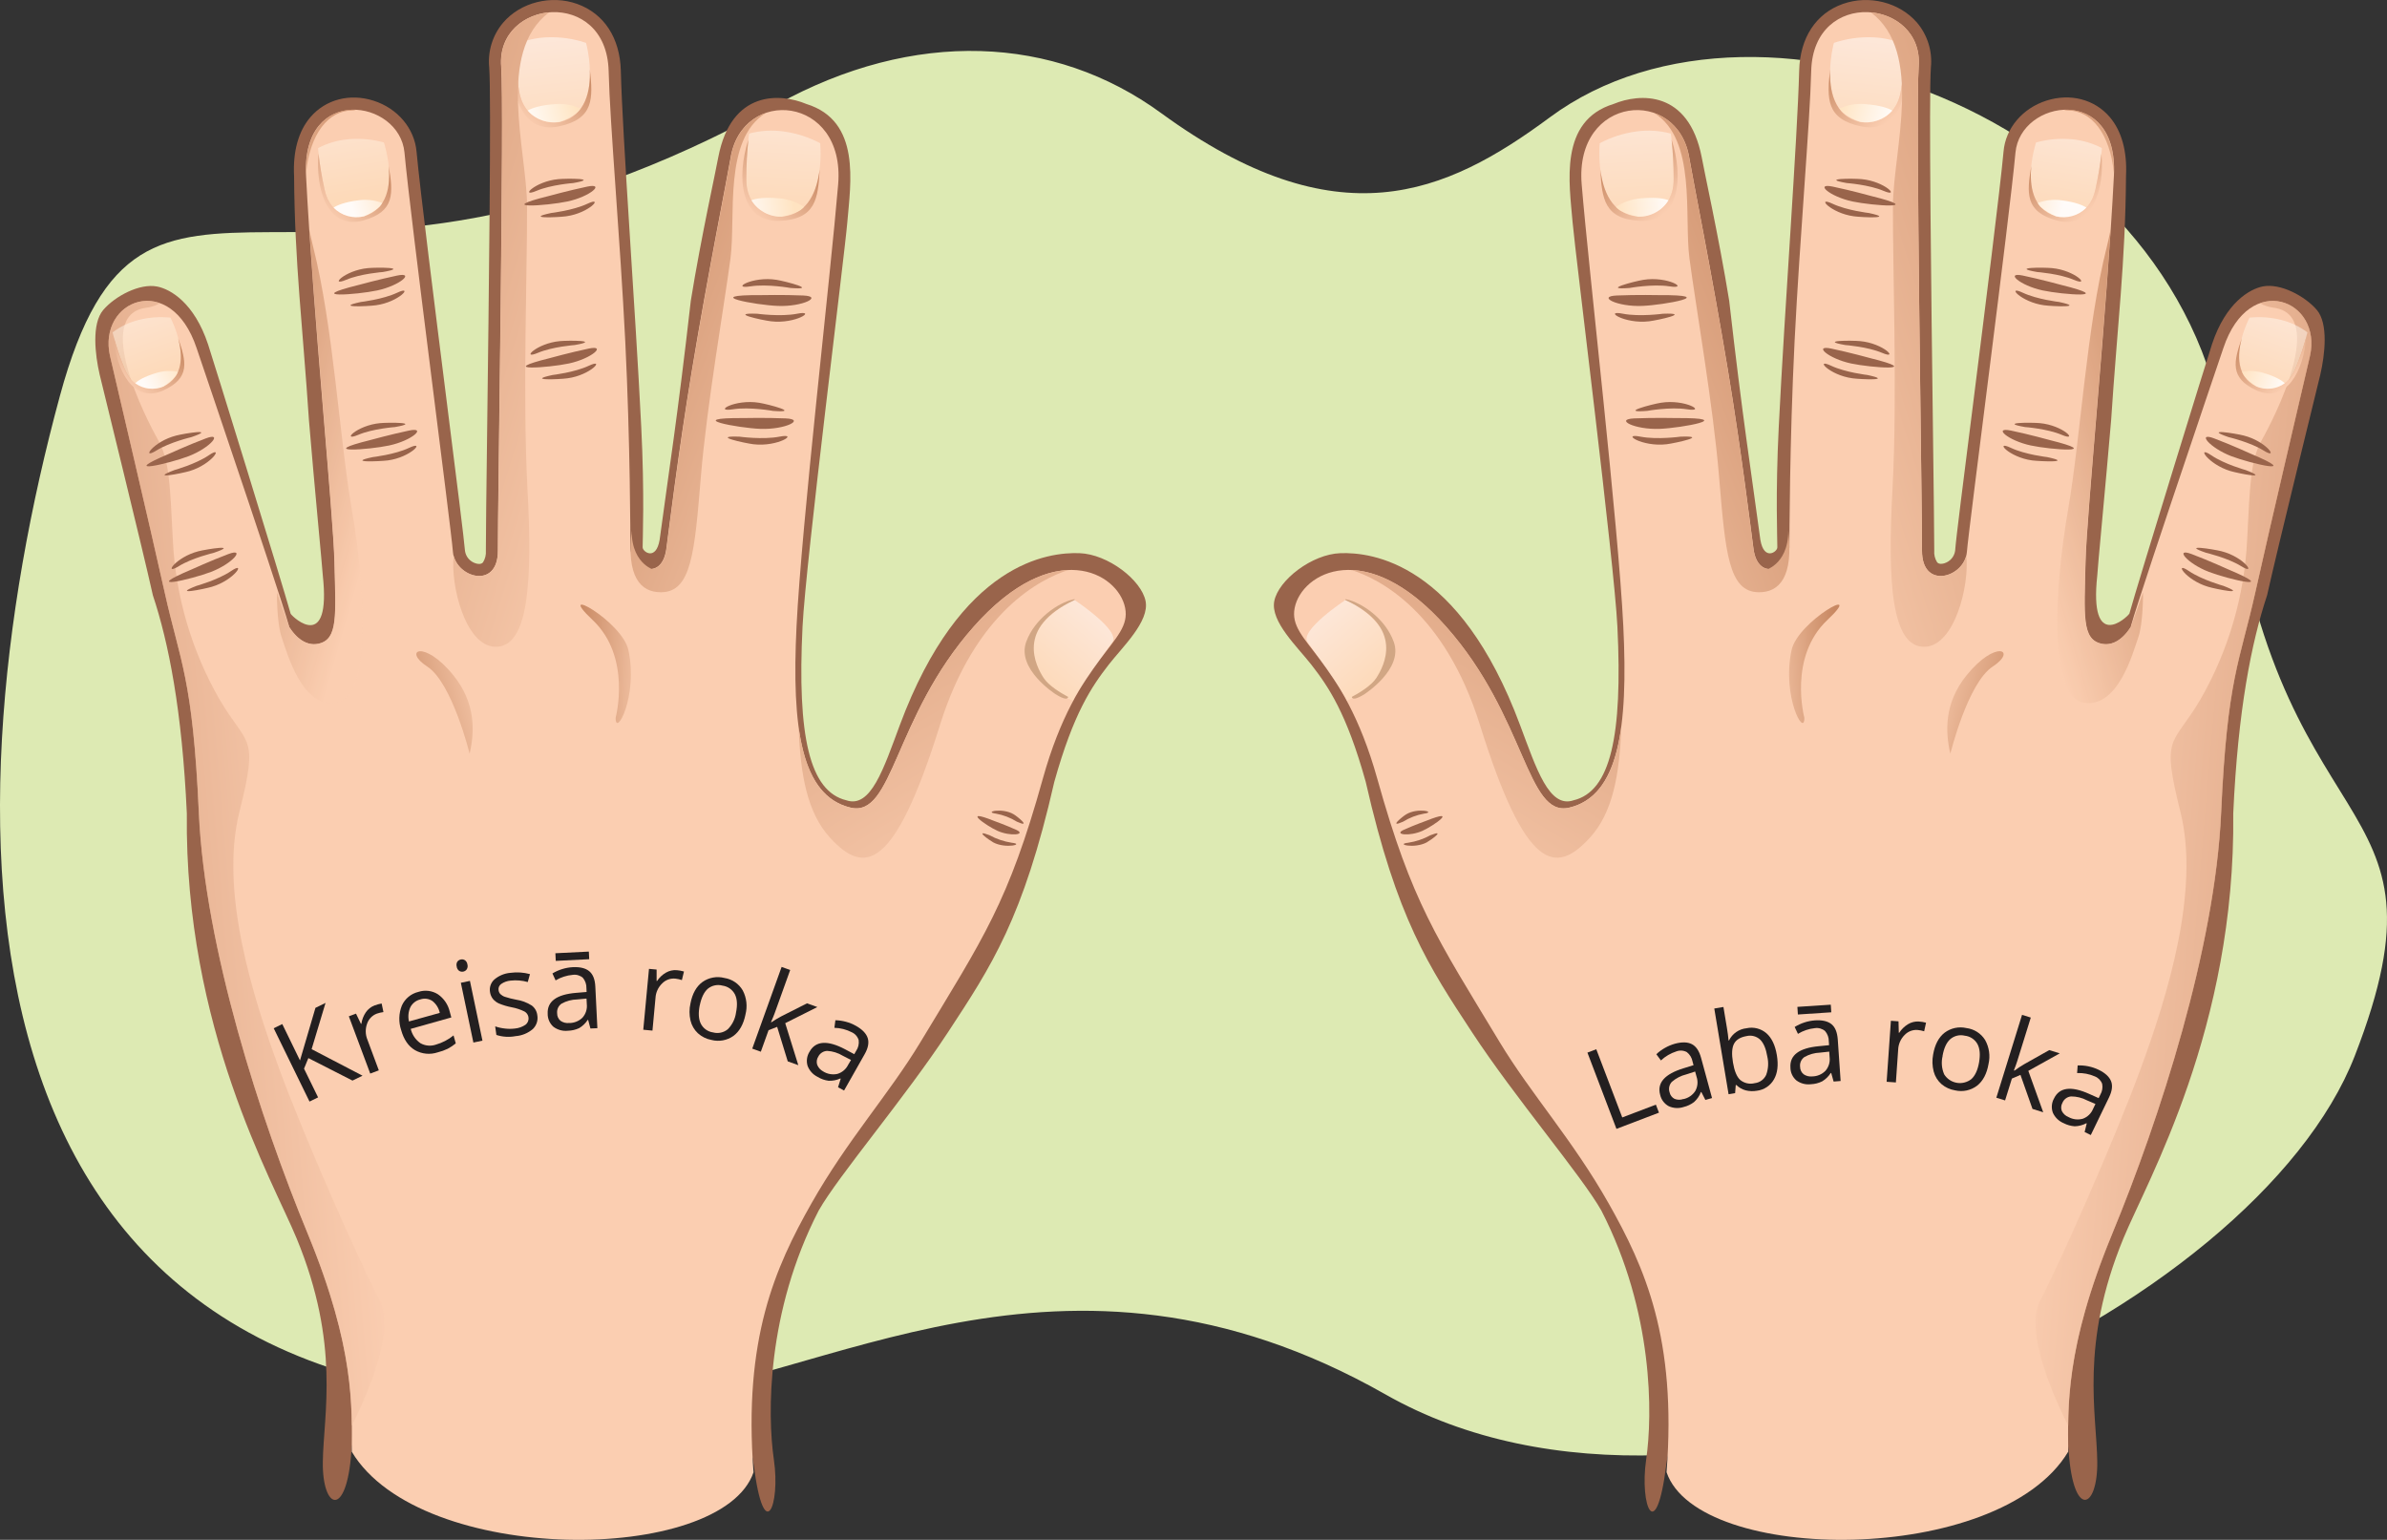 <?xml version="1.0" encoding="UTF-8"?>
<svg id="Layer_2" data-name="Layer 2" xmlns="http://www.w3.org/2000/svg" width="1550.08" height="1000" xmlns:xlink="http://www.w3.org/1999/xlink" viewBox="0 0 1550.08 1000">
  <rect x="0" y="0" width="1550.08" height="1000" fill="#333333" stroke="none"/>
  <defs>
    <style>
      .cls-1 {
        fill: url(#linear-gradient);
      }

      .cls-1, .cls-2, .cls-3, .cls-4, .cls-5, .cls-6, .cls-7, .cls-8, .cls-9, .cls-10, .cls-11, .cls-12, .cls-13, .cls-14, .cls-15, .cls-16, .cls-17, .cls-18, .cls-19, .cls-20 {
        isolation: isolate;
      }

      .cls-1, .cls-16 {
        opacity: .6;
      }

      .cls-2 {
        fill: url(#linear-gradient-35);
      }

      .cls-2, .cls-3, .cls-8, .cls-11, .cls-14, .cls-18, .cls-19, .cls-20 {
        opacity: .9;
      }

      .cls-21 {
        fill: url(#linear-gradient-17);
      }

      .cls-3 {
        fill: url(#linear-gradient-26);
      }

      .cls-4 {
        fill: url(#linear-gradient-33);
      }

      .cls-4, .cls-5, .cls-6, .cls-7, .cls-9, .cls-10, .cls-12, .cls-13, .cls-15, .cls-17 {
        opacity: .5;
      }

      .cls-5 {
        fill: url(#linear-gradient-12);
      }

      .cls-6 {
        fill: url(#linear-gradient-9);
      }

      .cls-22 {
        fill: url(#linear-gradient-15);
      }

      .cls-7 {
        fill: url(#linear-gradient-3);
      }

      .cls-23 {
        fill: url(#linear-gradient-18);
      }

      .cls-24 {
        fill: url(#linear-gradient-40);
      }

      .cls-25 {
        fill: url(#linear-gradient-28);
      }

      .cls-26 {
        fill: url(#linear-gradient-36);
      }

      .cls-27 {
        fill: url(#linear-gradient-20);
      }

      .cls-8 {
        fill: url(#linear-gradient-32);
      }

      .cls-9 {
        fill: url(#linear-gradient-23);
      }

      .cls-28 {
        opacity: .8;
      }

      .cls-10 {
        fill: url(#linear-gradient-2);
      }

      .cls-11 {
        fill: url(#linear-gradient-29);
      }

      .cls-29 {
        fill: #99644b;
      }

      .cls-30 {
        fill: url(#linear-gradient-39);
      }

      .cls-31 {
        fill: url(#linear-gradient-10);
      }

      .cls-32 {
        fill: #ddeab3;
      }

      .cls-33 {
        fill: url(#linear-gradient-37);
      }

      .cls-34 {
        fill: url(#linear-gradient-16);
      }

      .cls-12 {
        fill: url(#linear-gradient-27);
      }

      .cls-35 {
        fill: url(#linear-gradient-31);
      }

      .cls-36 {
        fill: url(#linear-gradient-41);
      }

      .cls-13 {
        fill: url(#linear-gradient-6);
      }

      .cls-37 {
        fill: #d1a684;
      }

      .cls-38 {
        fill: url(#linear-gradient-21);
      }

      .cls-39 {
        fill: url(#linear-gradient-25);
      }

      .cls-14 {
        fill: url(#linear-gradient-5);
      }

      .cls-15 {
        fill: url(#linear-gradient-30);
      }

      .cls-40 {
        fill: url(#linear-gradient-34);
      }

      .cls-16 {
        fill: url(#linear-gradient-22);
      }

      .cls-41 {
        fill: url(#linear-gradient-7);
      }

      .cls-17 {
        fill: url(#linear-gradient-24);
      }

      .cls-42 {
        fill: url(#linear-gradient-42);
      }

      .cls-18 {
        fill: url(#linear-gradient-11);
      }

      .cls-19 {
        fill: url(#linear-gradient-14);
      }

      .cls-43 {
        fill: url(#linear-gradient-38);
      }

      .cls-44 {
        fill: url(#linear-gradient-19);
      }

      .cls-45 {
        fill: #231f20;
      }

      .cls-46 {
        fill: url(#linear-gradient-4);
      }

      .cls-47 {
        fill: #fbceb1;
      }

      .cls-48 {
        fill: url(#linear-gradient-13);
      }

      .cls-20 {
        fill: url(#linear-gradient-8);
      }
    </style>
    <linearGradient id="linear-gradient" x1="3018.06" y1="80.05" x2="2883.44" y2="-52.29" gradientTransform="translate(3357.73 2790.9) rotate(-130.67) scale(1 -1)" gradientUnits="userSpaceOnUse">
      <stop offset="0" stop-color="#fbceb1"/>
      <stop offset="1" stop-color="#c88862"/>
    </linearGradient>
    <linearGradient id="linear-gradient-2" x1="3386.14" y1="337.21" x2="3441.18" y2="337.21" gradientTransform="translate(3357.73 2790.9) rotate(-130.67) scale(1 -1)" gradientUnits="userSpaceOnUse">
      <stop offset="0" stop-color="#ffe5c2"/>
      <stop offset="1" stop-color="#fff"/>
    </linearGradient>
    <linearGradient id="linear-gradient-3" x1="2372.99" y1="-623.81" x2="2405.34" y2="-685.39" gradientTransform="translate(2956.75 1704.48) rotate(-155.19) scale(1 -1)" xlink:href="#linear-gradient-2"/>
    <linearGradient id="linear-gradient-4" x1="3495.55" y1="-6.41" x2="3544.35" y2="-6.41" xlink:href="#linear-gradient"/>
    <linearGradient id="linear-gradient-5" x1="-1319.84" y1="2774.21" x2="-1286.06" y2="2774.21" gradientTransform="translate(2151.78 3000.48) rotate(4.41) scale(1 -1)" xlink:href="#linear-gradient-2"/>
    <linearGradient id="linear-gradient-6" x1="2440.51" y1="-406.3" x2="2472.87" y2="-467.88" gradientTransform="translate(3004.84 1798.97) rotate(-145.99) scale(1 -1)" xlink:href="#linear-gradient-2"/>
    <linearGradient id="linear-gradient-7" x1="3446.03" y1="-158.45" x2="3496.53" y2="-158.45" xlink:href="#linear-gradient"/>
    <linearGradient id="linear-gradient-8" x1="-1473.63" y1="2601.38" x2="-1439.84" y2="2601.38" gradientTransform="translate(2001.57 2947.85) rotate(13.87) scale(1 -1)" xlink:href="#linear-gradient-2"/>
    <linearGradient id="linear-gradient-9" x1="2369.05" y1="-317.49" x2="2398.88" y2="-374.29" gradientTransform="translate(3024.32 1833.04) rotate(-142.59) scale(1 -1)" xlink:href="#linear-gradient-2"/>
    <linearGradient id="linear-gradient-10" x1="3316.6" y1="-214.11" x2="3363.52" y2="-214.11" xlink:href="#linear-gradient"/>
    <linearGradient id="linear-gradient-11" x1="-1432.34" y1="2484.36" x2="-1401.17" y2="2484.36" gradientTransform="translate(1959.91 2925.57) rotate(16.81) scale(1 -1)" xlink:href="#linear-gradient-2"/>
    <linearGradient id="linear-gradient-12" x1="2313.25" y1="31.67" x2="2340.19" y2="-19.65" gradientTransform="translate(3070.75 1918.05) rotate(-133.16) scale(1 -1)" xlink:href="#linear-gradient-2"/>
    <linearGradient id="linear-gradient-13" x1="3146.83" y1="-240.23" x2="3189.76" y2="-240.23" xlink:href="#linear-gradient"/>
    <linearGradient id="linear-gradient-14" x1="-1490.18" y1="2138.1" x2="-1462.02" y2="2138.1" gradientTransform="translate(1838.71 2818.43) rotate(26.44) scale(1 -1)" xlink:href="#linear-gradient-2"/>
    <linearGradient id="linear-gradient-15" x1="3211.81" y1="-53.19" x2="3165.92" y2="-153.9" xlink:href="#linear-gradient"/>
    <linearGradient id="linear-gradient-16" x1="2469.49" y1="6.38" x2="2554.51" y2="84.84" gradientTransform="translate(3062.4 1973.79) rotate(-130.59) scale(1 -1)" xlink:href="#linear-gradient"/>
    <linearGradient id="linear-gradient-17" x1="3390.22" y1="49.42" x2="3251.03" y2="-270.02" xlink:href="#linear-gradient"/>
    <linearGradient id="linear-gradient-18" x1="3462.94" y1="189.46" x2="3370.52" y2="-69.51" xlink:href="#linear-gradient"/>
    <linearGradient id="linear-gradient-19" x1="2340.46" y1="385.48" x2="2283.82" y2="345.01" gradientTransform="translate(3062.4 1973.79) rotate(-130.59) scale(1 -1)" xlink:href="#linear-gradient"/>
    <linearGradient id="linear-gradient-20" x1="2419.1" y1="454.86" x2="2388.32" y2="415.69" gradientTransform="translate(3062.4 1973.79) rotate(-130.59) scale(1 -1)" xlink:href="#linear-gradient"/>
    <linearGradient id="linear-gradient-21" x1="3287.84" y1="443.99" x2="3414.49" y2="64.04" xlink:href="#linear-gradient"/>
    <linearGradient id="linear-gradient-22" x1="3709.12" y1="894.53" x2="3574.51" y2="762.2" gradientTransform="translate(-2862.52 2792.39) rotate(-49.46)" xlink:href="#linear-gradient"/>
    <linearGradient id="linear-gradient-23" x1="4084.45" y1="1161.9" x2="4139.51" y2="1161.9" gradientTransform="translate(-2862.52 2792.39) rotate(-49.46)" xlink:href="#linear-gradient-2"/>
    <linearGradient id="linear-gradient-24" x1="3343.85" y1="-180.6" x2="3376.19" y2="-242.16" gradientTransform="translate(-2459.64 1702.02) rotate(-24.78)" xlink:href="#linear-gradient-2"/>
    <linearGradient id="linear-gradient-25" x1="4193.86" y1="818.58" x2="4242.64" y2="818.58" gradientTransform="translate(-2862.52 2792.39) rotate(-49.46)" xlink:href="#linear-gradient"/>
    <linearGradient id="linear-gradient-26" x1="-2389.89" y1="2680.1" x2="-2356.1" y2="2680.1" gradientTransform="translate(-1651.98 3004.13) rotate(175.43)" xlink:href="#linear-gradient-2"/>
    <linearGradient id="linear-gradient-27" x1="3330.13" y1="193.74" x2="3362.46" y2="132.17" gradientTransform="translate(-2507.74 1798.97) rotate(-34.01)" xlink:href="#linear-gradient-2"/>
    <linearGradient id="linear-gradient-28" x1="4144.36" y1="666.43" x2="4194.85" y2="666.43" gradientTransform="translate(-2862.52 2792.39) rotate(-49.46)" xlink:href="#linear-gradient"/>
    <linearGradient id="linear-gradient-29" x1="-2514.99" y1="2343.7" x2="-2481.2" y2="2343.7" gradientTransform="translate(-1504.03 2947.03) rotate(166.1)" xlink:href="#linear-gradient-2"/>
    <linearGradient id="linear-gradient-30" x1="3238.07" y1="338.71" x2="3267.9" y2="281.94" gradientTransform="translate(-2530.6 1837.07) rotate(-37.67)" xlink:href="#linear-gradient-2"/>
    <linearGradient id="linear-gradient-31" x1="4014.93" y1="610.47" x2="4061.84" y2="610.47" gradientTransform="translate(-2862.52 2792.39) rotate(-49.46)" xlink:href="#linear-gradient"/>
    <linearGradient id="linear-gradient-32" x1="-2457.84" y1="2174.54" x2="-2426.67" y2="2174.54" gradientTransform="translate(-1462.8 2925.57) rotate(163.19)" xlink:href="#linear-gradient-2"/>
    <linearGradient id="linear-gradient-33" x1="3060.16" y1="818.95" x2="3087.12" y2="767.65" gradientTransform="translate(-2574.95 1922.15) rotate(-47.03)" xlink:href="#linear-gradient-2"/>
    <linearGradient id="linear-gradient-34" x1="3845.14" y1="583.96" x2="3888.08" y2="583.96" gradientTransform="translate(-2862.52 2792.39) rotate(-49.46)" xlink:href="#linear-gradient"/>
    <linearGradient id="linear-gradient-35" x1="-2460.42" y1="1651" x2="-2432.26" y2="1651" gradientTransform="translate(-1337.51 2824.09) rotate(153.43)" xlink:href="#linear-gradient-2"/>
    <linearGradient id="linear-gradient-36" x1="3905.71" y1="756.01" x2="3859.83" y2="655.33" gradientTransform="translate(-2862.52 2792.39) rotate(-49.46)" xlink:href="#linear-gradient"/>
    <linearGradient id="linear-gradient-37" x1="3165.57" y1="822.59" x2="3250.58" y2="901.06" gradientTransform="translate(-2566.06 1974.35) rotate(-49.46)" xlink:href="#linear-gradient"/>
    <linearGradient id="linear-gradient-38" x1="4084.1" y1="858.46" x2="3944.91" y2="539" gradientTransform="translate(-2862.52 2792.39) rotate(-49.46)" xlink:href="#linear-gradient"/>
    <linearGradient id="linear-gradient-39" x1="4157.52" y1="997.9" x2="4065.12" y2="738.93" gradientTransform="translate(-2862.52 2792.39) rotate(-49.46)" xlink:href="#linear-gradient"/>
    <linearGradient id="linear-gradient-40" x1="3036.64" y1="1202.35" x2="2979.99" y2="1161.89" gradientTransform="translate(-2566.06 1974.35) rotate(-49.46)" xlink:href="#linear-gradient"/>
    <linearGradient id="linear-gradient-41" x1="3115.18" y1="1270.3" x2="3084.4" y2="1231.14" gradientTransform="translate(-2566.06 1974.35) rotate(-49.46)" xlink:href="#linear-gradient"/>
    <linearGradient id="linear-gradient-42" x1="3992.71" y1="1253.26" x2="4119.34" y2="873.33" gradientTransform="translate(-2862.52 2792.39) rotate(-49.46)" xlink:href="#linear-gradient"/>
  </defs>
  <g id="Layer_1-2" data-name="Layer 1">
    <g id="_Слой_2" data-name="Слой 2">
      <g id="Layer_1-3" data-name="Layer 1">
        <path class="cls-32" d="M1445.91,293.32c-22.82-210.9-300.57-320.03-439.53-217.08-67.61,50.09-137.83,80.71-252.33-2.78-69.43-50.73-160.45-54.9-249.62-5.57C192.34,240.44,94.25,53.27,38.89,257.14-36.03,533.14-45.18,939.46,410.81,908.37c122.23-8.35,278.3-122.45,488.94-2.78,210.64,119.67,565.06-54.34,629.39-219.84,69.72-179.41-54.62-128.06-83.23-392.42Z"/>
        <g>
          <path class="cls-29" d="M1097.12,933.04c24.88,29.04,74.99-19.43,125.55-23.67,61.23-5.14,117.63-10.3,120.71,33.4,3.08,43.69,18.85,37.46,18.55,6.59s-11.5-76.07,17.01-145.2c15.49-37.52,72.86-136.66,71.3-275.95,3.04-67.03,11.84-111.08,21.99-141.66,7.07-31.76,33.17-137.3,34.58-143.4,2.93-12.8,5.31-33.01-2.34-41.93s-23.6-17.44-34.99-15.21c-8.65,1.69-24.12,10.61-33.04,37.52-2.26,6.64-47.89,154.27-53.64,174.96-1.86,2.82-26.27,25.1-20.85-24.88,0-2.75,5.57-60.26,8.98-100.58,4.04-61.6,9.28-102.25,9.67-158.74,.82-16.01-2.86-29.28-10.61-38.33-9.85-11.48-25.59-15.55-41.08-10.61-15.49,4.94-26.53,17.92-27.83,33.03-2.23,24.38-12,102.04-19.85,164.48-6.18,48.98-11.13,87.65-11.6,94.9-.57,3.77-3.24,6.88-6.88,8.02-1.24,.41-3.53,.87-4.81-.63-1.43-2.26-2.08-4.92-1.86-7.59,0-8.05-.33-38.54-.83-77.15-1.09-86.96-2.75-218.39-1.34-236.69,1.05-10.52-2.23-21.01-9.07-29.07-11.41-13.14-31.17-18.13-48.15-12.08-17.46,6.2-27.83,22.02-28.33,43.4-1.13,44.18-9.37,153.44-13.25,231.14-2.21,44.12-.87,73.21-.93,78.39,0,2.91-8.66,9-11.02-4.92-6.07-45.2-11.52-78.57-20.24-155.26-6.59-40.82-16.94-87.44-17.85-93.23-8.57-43.8-40.47-41.54-57.22-34.57-35.7,10.98-28.72,51.49-26.62,76.89,1.86,21.23,27.03,220.79,29.09,262.49,3.51,71.32-4.56,107.11-28.44,112.82-15.92,5.47-24.12-20.41-34.75-48.78-39.54-106.26-96.89-112.36-116.65-111.69-18.55,.63-40.26,17.46-42.97,31.1-2.63,13.27,14.99,29.69,24.12,41.39,11.04,14.21,22.8,31.3,35.25,75.98,20.26,89.06,40.98,119.87,69,162.6,28.02,42.73,71.15,93.12,84.01,115.83,33.88,65.81,33.4,132.49,29.09,161.93-4.3,29.44,6.42,56.46,13.1,3.06,2.91-23.64,15.03-18.09,15.03-18.09Z"/>
          <path class="cls-47" d="M1343.05,942.82c-.13-28.29-2.25-66.96,28.55-141.58,30.8-74.62,66.79-185.53,70.73-273.31,3.93-87.78,12.21-98.33,22.15-143.01s30.63-132.36,35.51-153.57c8.37-36.46-39.3-55.92-56.18-5.27,0,0-71.41,210.17-58.78,178.69,0,0-7.74,16.1-20.41,13.25s-11.13-18.02-10.28-53.19c.78-31.67,13.86-162.19,18.41-250.86,3.06-59.37-60.76-49.54-63.94-14.84-3.9,42.67-30.17,242.68-31.54,259.28s-29.3,25.1-29.15-.87c.15-25.97-4.23-287.58-2.15-314.37,3.36-43.62-68.43-51.47-69.8,2.97-.89,34.9-7.42,108.33-10.8,175.61-3.28,66.42-3.3,126.89-3.38,133.79-.15,13.92-20.3,22.56-23.27,.98-1.39-10.09-7.55-61.34-16.57-115.83-10.24-61.88-23.45-127.7-25.08-137.85-7.42-46.96-74.75-41.02-69.95,16.87s23.79,220.79,27.03,286.89-2.89,110.21-35.07,117.89c-27.83,6.66-27.94-58.74-80-117.5-52.06-58.76-93.77-35.07-98.33-12.21s31.06,30.22,53.6,110.8c22.54,80.58,38.42,103.16,79.56,171.27,20.56,34.06,47.31,63.27,70.76,104.73s44.27,87.81,37.57,174.51c20.43,60.04,216.07,61.21,260.79-13.27Z"/>
          <path class="cls-1" d="M1467.58,196.93c2.74,1.53,5.75,2.52,8.87,2.91,34.9,4.55,0,72.36-7.55,85.68-7.55,13.32-7.79,29.09-9.65,65.12-1.75,36.38-12.12,71.82-30.24,103.42-18.18,31.08-25.83,22.13-13.08,73.21,12.75,51.08-8.26,119.04-25.84,166.85s-52.38,125.83-65.36,150.78c-10.43,19.94,9.8,64.08,18.37,81.08,.26-26.9,3.47-63.86,28.61-124.75,30.8-74.62,66.79-185.53,70.73-273.31s12.21-98.33,22.15-143.01,30.63-132.36,35.51-153.57c5.51-24.4-13.95-41.13-32.51-34.42Z"/>
          <path class="cls-10" d="M849.3,417.24s23.47,32.26,25.34,37.76c0,0,29.69-9.96,27.61-32.23s-28.52-33.14-28.52-33.14c0,0-30.74,20.26-24.43,27.61Z"/>
          <g>
            <path class="cls-7" d="M1063.91,140.64c6.48,.45,23.08-4.08,22.93-24.42-.15-20.33-1.86-29.48-1.86-29.48-7.23-1.93-14.76-2.4-22.17-1.39-8.38,1.11-16.49,3.71-23.95,7.66,0,0-4.73,45.6,25.05,47.63Z"/>
            <path class="cls-46" d="M1085.51,90.68c.9,8.49,1.35,17.01,1.34,25.55,.15,20.41-16.46,24.86-22.93,24.42-17.5-1.19-23.06-17.42-24.69-30.63,1.04,19.05,2.49,32.3,25.86,33.4,25.86,1.13,28.24-28.52,20.43-52.73Z"/>
            <path class="cls-14" d="M1083.52,130.03c-2.86-1.08-8.27-2.13-18.13-1.22-5.74,.49-11.27,2.4-16.09,5.57,.82,.81,1.7,1.55,2.63,2.23,3.76,2.02,7.82,3.41,12.02,4.12,7.95,.15,15.38-3.92,19.56-10.69Z"/>
          </g>
          <g>
            <path class="cls-13" d="M1207.83,79.08c6.33,1.48,23.45-.24,26.64-20.41s2.97-29.41,2.97-29.41c-6.79-3.09-14.13-4.81-21.6-5.05-8.45-.28-16.89,.94-24.92,3.62,0,0-12.17,44.34,16.9,51.24Z"/>
            <path class="cls-41" d="M1237.31,33.4c-.49,8.52-1.45,17.02-2.88,25.44-3.19,20.09-20.41,21.82-26.64,20.41-17.07-4.06-19.89-21-19.33-34.29-2.1,18.96-2.84,32.26,20.06,37.11,25.29,5.27,32.52-23.58,28.79-48.67Z"/>
            <path class="cls-20" d="M1228.83,71.79c-2.63-1.52-7.81-3.45-17.68-4.17-5.71-.46-11.45,.49-16.7,2.78,.67,.94,1.42,1.81,2.25,2.62,3.36,2.6,7.12,4.65,11.13,6.07,7.8,1.43,15.77-1.34,21-7.29Z"/>
          </g>
          <g>
            <path class="cls-6" d="M1335.14,140.47c5.73,1.69,21.6,.96,25.57-17.37s4.21-26.94,4.21-26.94c-6.1-3.19-12.77-5.13-19.63-5.73-7.76-.69-15.59,.01-23.1,2.08,0,0-13.45,40.13,12.95,47.96Z"/>
            <path class="cls-31" d="M1364.63,99.82c-.89,7.83-2.2,15.6-3.91,23.28-3.97,18.33-19.83,19.05-25.57,17.37-15.51-4.6-17.25-20.41-16.07-32.54-2.89,17.35-4.25,29.56,16.57,35.25,23.01,6.22,31.15-19.98,28.98-43.36Z"/>
            <path class="cls-18" d="M1354.88,134.83c-2.36-1.54-7.01-3.58-16.09-4.73-5.26-.75-10.61-.16-15.58,1.71,.56,.88,1.18,1.73,1.86,2.52,2.98,2.57,6.36,4.64,10,6.14,7.14,1.75,14.67-.4,19.82-5.64Z"/>
          </g>
          <g>
            <path class="cls-5" d="M1465.3,250.94c4.86,2.37,19.11,4.06,25.34-11.69,3.21-7.57,5.8-15.39,7.76-23.38-4.98-3.76-10.65-6.49-16.7-8.03-6.82-1.75-13.89-2.28-20.89-1.56,0,0-17.89,33.79,4.49,44.66Z"/>
            <path class="cls-48" d="M1497.6,219.09c-1.95,6.87-4.28,13.64-6.96,20.26-6.23,15.75-20.41,14.06-25.34,11.69-13.15-6.38-12.38-20.67-9.52-31.39-5.14,15.05-8.16,25.73,9.57,33.86,19.57,8.89,30.71-13.27,32.25-34.42Z"/>
            <path class="cls-19" d="M1483.72,248.85c-1.86-1.73-5.73-4.23-13.64-6.61-4.57-1.43-9.43-1.7-14.14-.78,.38,.88,.84,1.72,1.35,2.52,2.27,2.74,4.97,5.09,8,6.96,6.08,2.6,13.08,1.8,18.42-2.1Z"/>
          </g>
          <path class="cls-37" d="M905.11,416.92c-5.47-15.36-21.02-25.53-30.52-27.64-1.09-.24-1.28-.09-.85,.41,38.52,17.77,25.05,42.84,20.04,50.58-3.17,4.9-10.72,9.54-15.94,12.32,.24,1.61,2.41,1.86,8.35-1.86,0-.06,25.23-16.16,18.92-33.8Z"/>
          <g class="cls-28">
            <path class="cls-22" d="M1370.58,149.12c-.67,3.53-1.45,7.12-2.37,10.84-13.36,52.77-16.92,122.99-25.31,171.51-8.39,48.52-13.21,120.25,9.63,124.79s32.64-32.82,35.98-42.15c3.34-9.33,3.14-29.41,3.14-29.41-.67,2.23-7.77,21.58-7.98,22.47-2.75,4.38-9.5,12.99-19.13,10.85-12.78-2.84-11.13-18.02-10.28-53.19,.67-27.68,10.76-130.93,16.33-215.7Z"/>
            <path class="cls-34" d="M1340.28,71.27c.72,.29,1.49,.44,2.26,.43,15.81,0,27.66,15.27,30.17,40.65,.95-30.21-15.81-41.84-32.43-41.08Z"/>
          </g>
          <path class="cls-21" d="M1214.92,8.02c34.53,25.97,14.53,89.61,14.32,125.44-.22,38.96,2.95,124.07-.26,183.68s-1.11,103.9,21.23,102.88c19.17-.91,28.83-40.08,26.66-59.13-3.71,14.84-28.89,21.34-28.74-3.32,.15-25.97-4.23-287.58-2.15-314.37,1.61-20.93-14.03-33.67-31.06-35.18Z"/>
          <path class="cls-23" d="M1074.24,73.42c27.63,17.18,19.3,67.16,22.86,94.33,3.95,30.06,15.4,95.35,19.22,141.64,4.12,49.59,6.16,75.03,25.75,75.23,13.75,.15,22.62-10.46,19.22-39.95,0,23.54-17.42,25.66-12.39,24.88-4.6-.15-8.98-3.84-10.24-12.99-1.39-10.09-7.55-61.34-16.57-115.83-10.24-61.88-23.45-127.7-25.08-137.85-2.36-15.79-11.63-25.59-22.77-29.46Z"/>
          <path class="cls-44" d="M1266.53,489.45s11.26-45.98,27.5-56.57c16.23-10.59,2.04-17.9-17.07,5.79-14.6,18.13-13.71,36.88-10.43,50.78Z"/>
          <path class="cls-27" d="M1171.71,466.13s-10.61-39.39,14.97-63.51c25.59-24.12-19.28,.76-23.28,19.63-6.4,30.13,8.48,56.94,8.31,43.88Z"/>
          <g>
            <path class="cls-29" d="M1446.95,369.76s-12.19-5.57-23.67-9.91-3.14,6.03,11.13,11.54c12.38,4.77,46.92,12.86,12.54-1.63Z"/>
            <path class="cls-29" d="M1443.83,380.46s-13.95-3.88-22.38-9.61c-10.17-6.92-2.3,5.84,12.39,10.2,5.34,1.58,26.72,5.86,9.98-.59Z"/>
            <path class="cls-29" d="M1432.62,359s14.08,3.3,22.75,8.68c10.43,6.49,2.06-5.94-12.8-9.7-5.42-1.35-26.94-4.77-9.94,1.02Z"/>
            <path class="cls-29" d="M1330.86,285.73s-12.89-3.58-24.94-6.1c-12.04-2.52-2.15,6.46,12.84,9.67,12.93,2.8,48.29,5.4,12.1-3.56Z"/>
            <path class="cls-29" d="M1329.45,296.86s-14.38-1.65-23.6-6.01c-11.13-5.25-1.37,6.14,13.82,8.16,5.53,.67,27.31,1.56,9.78-2.15Z"/>
            <path class="cls-29" d="M1315.03,277.34s14.43,1.06,23.82,5.05c11.32,4.79,1.09-6.18-14.16-7.59-5.55-.52-27.35-.54-9.67,2.54Z"/>
            <path class="cls-29" d="M1338.63,185.06s-12.99-3.56-24.94-6.09c-11.95-2.52-2.15,6.44,12.82,9.65,13.04,2.78,48.29,5.4,12.12-3.56Z"/>
            <path class="cls-29" d="M1337.2,196.12s-14.38-1.67-23.6-6.01c-11.13-5.25-1.35,6.12,13.84,8.14,5.53,.74,27.29,1.65,9.76-2.13Z"/>
            <path class="cls-29" d="M1322.86,176.65s14.45,1.08,23.82,5.05c11.34,4.79,1.11-6.18-14.14-7.59-5.64-.52-27.42-.54-9.68,2.54Z"/>
            <path class="cls-29" d="M1215.08,127.28s-12.89-3.58-24.92-6.09c-12.02-2.5-2.17,6.44,12.82,9.65,12.95,2.75,48.31,5.38,12.1-3.56Z"/>
            <path class="cls-29" d="M1213.67,138.34s-14.38-1.67-23.6-6.01c-11.13-5.25-1.35,6.12,13.82,8.14,5.53,.74,27.31,1.63,9.78-2.13Z"/>
            <path class="cls-29" d="M1199.26,118.88s14.43,1.06,23.82,5.05c11.32,4.79,1.11-6.18-14.16-7.59-5.55-.52-27.33-.54-9.67,2.54Z"/>
            <path class="cls-29" d="M1214.16,232.48s-12.99-3.58-24.94-6.1-2.15,6.44,12.82,9.67c12.95,2.78,48.31,5.38,12.12-3.56Z"/>
            <path class="cls-29" d="M1212.73,243.54s-14.38-1.67-23.6-6.01c-11.13-5.25-1.35,6.12,13.84,8.14,5.53,.74,27.29,1.63,9.76-2.13Z"/>
            <path class="cls-29" d="M1198.31,224.08s14.45,1.08,23.82,5.05c11.34,4.79,1.11-6.18-14.14-7.59-5.57-.52-27.35-.54-9.68,2.54Z"/>
            <path class="cls-29" d="M1088.68,271.5s-14.34-.33-27.42,.22c-13.08,.56,.19,7.42,16.49,6.79,14.1-.52,50.78-7.24,10.93-7.01Z"/>
            <path class="cls-29" d="M1091.3,283.58s-15.12,2.1-25.97,0c-13.14-2.58,.87,6.85,16.98,4.92,5.77-.74,28.09-5.62,9-4.92Z"/>
            <path class="cls-29" d="M1069.61,266.84s14.97-2.73,25.97-1.04c13.19,2.04-1.15-6.83-17.09-4.23-5.84,.93-27.87,6.75-8.89,5.27Z"/>
            <path class="cls-29" d="M1077.31,191.66s-14.36-.32-27.42,.24,.17,7.42,16.49,6.77c14.1-.52,50.76-7.24,10.93-7.01Z"/>
            <path class="cls-29" d="M1079.9,203.74s-15.12,2.1-25.97,0c-13.15-2.58,.87,6.85,16.96,4.92,5.79-.72,28.13-5.6,9.02-4.92Z"/>
            <path class="cls-29" d="M1058.23,187.01s14.97-2.73,25.97-1.04c13.17,2.06-1.15-6.83-17.09-4.23-5.86,.95-27.87,6.75-8.89,5.27Z"/>
            <path class="cls-29" d="M926.21,533.03s-7.89,2.82-14.68,5.9,3.71,4.43,12.15,.65c7.35-3.28,23.88-15.05,2.52-6.55Z"/>
            <path class="cls-29" d="M928.97,542.38c-4.52,2.48-9.43,4.14-14.53,4.92-8.65,.93,4.01,4.04,11.99-.2,2.89-1.61,12.82-8.76,2.54-4.71Z"/>
            <path class="cls-29" d="M911.1,533.64c4.19-2.6,8.82-4.38,13.67-5.25,8.29-1.09-4.16-4.03-11.56,.43-2.69,1.61-11.76,9.13-2.12,4.82Z"/>
            <path class="cls-29" d="M1461.51,294.62s-12.19-5.57-23.67-9.91-3.14,6.03,11.13,11.54c12.39,4.77,46.92,12.84,12.54-1.63Z"/>
            <path class="cls-29" d="M1458.39,305.3s-13.95-3.86-22.38-9.61c-10.17-6.92-2.3,5.84,12.39,10.22,5.34,1.58,26.72,5.79,9.98-.61Z"/>
            <path class="cls-29" d="M1447.17,283.87s14.1,3.3,22.75,8.7c10.43,6.49,2.06-5.94-12.8-9.7-5.38-1.41-26.9-4.82-9.94,1Z"/>
          </g>
          <path class="cls-38" d="M961.07,470.86c29.69,95.07,49.07,97.48,71.34,73.21,14.97-16.29,19.31-41.36,20.41-71.54-3.97,28.81-13.92,47.26-33.66,51.95-27.83,6.66-27.94-58.74-80-117.5-23.34-26.35-44.53-36.09-61.37-36.77,17.59,5.64,60.09,26.55,83.29,100.65Z"/>
        </g>
        <g>
          <path class="cls-29" d="M489.44,951.13c6.7,53.4,17.44,26.38,13.12-3.06-4.32-29.44-4.81-96.13,29.09-161.93,12.86-22.71,55.98-73.12,83.99-115.83,28.02-42.71,48.76-73.6,69.02-162.6,12.49-44.68,24.25-61.76,35.25-75.98,9.04-11.63,26.66-28.13,24.01-41.39-2.71-13.64-24.42-30.46-42.95-31.1-19.76-.67-77.11,5.44-116.65,111.69-10.56,28.35-18.83,54.25-34.77,48.78-23.82-5.77-31.91-41.5-28.39-112.82,2.04-41.76,27.31-241.2,29.07-262.49,2.12-25.4,9.09-65.9-26.62-76.89-16.7-6.98-48.72-9.28-57.16,34.57-.93,5.79-11.26,52.36-17.85,93.23-8.72,76.68-14.17,110.06-20.24,155.26-2.37,13.92-11,7.83-11.04,4.92,0-5.18,1.3-34.27-.91-78.39-3.88-77.7-12.13-186.96-13.25-231.14-.56-21.37-10.87-37.11-28.33-43.4-17.01-6.05-36.79-1.06-48.09,12.15-6.84,8.06-10.1,18.56-9.05,29.07,1.41,18.29-.26,149.73-1.35,236.69-.48,38.61-.87,69.09-.82,77.15,.21,2.66-.44,5.32-1.86,7.59-1.28,1.5-3.56,1.04-4.81,.63-3.64-1.13-6.32-4.24-6.88-8.02-.56-7.25-5.44-45.92-11.6-94.9-7.85-62.41-17.63-140.1-19.87-164.48-1.37-15.1-12.32-28.05-27.83-33.03-15.51-4.97-31.17-.87-41.08,10.67-7.77,9.05-11.45,22.26-10.61,38.33,.39,56.5,5.57,97.15,9.67,158.74,3.34,40.32,8.91,97.83,8.98,100.58,5.42,49.98-18.94,27.7-20.87,24.88-5.75-20.69-51.37-168.32-53.64-174.96-8.96-26.98-24.38-35.88-33.08-37.57-11.39-2.23-27.33,6.25-34.99,15.21s-5.29,29.13-2.34,41.93c1.41,6.12,27.51,111.64,34.58,143.4,10.17,30.58,18.98,74.62,22.04,141.66-1.58,139.28,55.81,238.43,71.3,275.95,28.52,69.07,17.4,114.35,17.01,145.2s15.36,37.11,18.55-6.59,59.48-38.61,120.71-33.4c50.56,4.25,100.67,52.71,125.55,23.67-.09-.07,12.02-5.62,14.97,18.02Z"/>
          <path class="cls-47" d="M228.43,942.82c.13-28.29,2.26-66.96-28.54-141.58-30.8-74.62-66.79-185.53-70.73-273.31s-12.23-98.33-22.15-143.01c-9.93-44.68-30.63-132.36-35.51-153.57-8.42-36.53,39.3-55.92,56.18-5.27,0,0,71.41,210.17,58.78,178.69,0,0,7.74,16.1,20.41,13.25s11.13-18.02,10.28-53.19c-.78-31.67-13.88-162.19-18.42-250.86-3.04-59.37,60.76-49.54,63.94-14.84,3.9,42.67,30.17,242.68,31.45,259.28,1.28,16.61,29.31,25.1,29.17-.87-.15-25.97,4.21-287.58,2.15-314.37-3.38-43.62,68.41-51.47,69.8,2.97,.87,34.9,7.42,108.33,10.8,175.61,3.28,66.42,3.28,126.89,3.36,133.79,.15,13.92,20.3,22.56,23.27,.98,1.39-10.09,7.55-61.34,16.59-115.83,10.22-61.88,23.45-127.7,25.08-137.85,7.42-46.96,74.75-41.02,69.95,16.87-4.81,57.89-23.79,220.79-27.03,286.89-3.25,66.11,2.88,110.21,35.07,117.89,27.83,6.66,27.94-58.74,79.98-117.5s93.77-35.07,98.33-12.21-30.98,30.24-53.42,110.82c-22.43,80.58-38.44,103.16-79.56,171.27-20.58,34.06-47.31,63.27-70.78,104.73-23.47,41.47-44.25,87.81-37.55,174.51-20.52,60.02-216.17,61.19-260.88-13.28Z"/>
          <path class="cls-16" d="M103.9,196.93c-2.74,1.53-5.75,2.52-8.87,2.91-34.9,4.55,0,72.36,7.53,85.68s7.83,29.09,9.68,65.14c1.75,36.38,12.12,71.82,30.24,103.42,18.16,31.08,25.83,22.13,12.99,73.21-12.84,51.08,8.26,119.04,25.86,166.85,17.61,47.81,52.4,125.83,65.44,150.78,10.43,19.94-9.78,64.08-18.37,81.08-.26-26.9-3.45-63.86-28.59-124.75-30.82-74.62-66.79-185.53-70.73-273.31s-12.23-98.33-22.15-143.01c-9.93-44.68-30.63-132.36-35.51-153.57-5.53-24.42,13.92-41.15,32.47-34.44Z"/>
          <path class="cls-9" d="M722.19,417.24s-23.49,32.26-25.36,37.76c0,0-29.69-9.96-27.59-32.23,2.1-22.26,28.52-33.14,28.52-33.14,0,0,30.74,20.26,24.43,27.61Z"/>
          <g>
            <path class="cls-17" d="M507.58,140.64c-6.48,.45-23.1-4.08-22.95-24.42s1.86-29.48,1.86-29.48c7.23-1.93,14.77-2.4,22.19-1.39,8.37,1.11,16.47,3.71,23.93,7.66,0,0,4.75,45.6-25.03,47.63Z"/>
            <path class="cls-39" d="M485.99,90.68c-.9,8.49-1.35,17.01-1.35,25.55-.15,20.41,16.48,24.86,22.95,24.42,17.5-1.19,23.06-17.42,24.69-30.63-1.04,19.05-2.5,32.3-25.88,33.4-25.86,1.13-28.22-28.52-20.41-52.73Z"/>
            <path class="cls-3" d="M487.96,130.03c2.86-1.08,8.27-2.13,18.11-1.22,5.75,.49,11.28,2.4,16.1,5.57-.82,.81-1.7,1.55-2.63,2.23-3.76,2.01-7.82,3.4-12.02,4.12-7.95,.15-15.39-3.91-19.56-10.69Z"/>
          </g>
          <g>
            <path class="cls-12" d="M363.65,79.08c-6.31,1.48-23.43-.24-26.62-20.41s-2.97-29.41-2.97-29.41c6.79-3.09,14.12-4.81,21.58-5.05,8.46-.28,16.9,.94,24.94,3.62,0,0,12.17,44.34-16.92,51.24Z"/>
            <path class="cls-25" d="M334.18,33.4c.49,8.52,1.45,17.02,2.88,25.44,3.19,20.09,20.41,21.82,26.62,20.41,17.07-4.06,19.91-21,19.35-34.29,2.08,18.96,2.82,32.26-20.06,37.11-25.31,5.27-32.52-23.58-28.8-48.67Z"/>
            <path class="cls-11" d="M342.66,71.79c2.63-1.52,7.81-3.45,17.66-4.17,5.71-.46,11.45,.5,16.7,2.78-.68,.93-1.43,1.8-2.24,2.62-3.36,2.6-7.12,4.65-11.13,6.07-7.79,1.43-15.76-1.34-20.98-7.29Z"/>
          </g>
          <g>
            <path class="cls-15" d="M236.35,140.47c-5.75,1.69-21.61,.96-25.57-17.37-3.95-18.33-4.21-26.94-4.21-26.94,6.1-3.19,12.77-5.14,19.63-5.73,7.76-.69,15.59,.01,23.1,2.08,0,0,13.45,40.13-12.95,47.96Z"/>
            <path class="cls-35" d="M206.85,99.82c.9,7.83,2.21,15.6,3.93,23.28,3.95,18.33,19.82,19.05,25.57,17.37,15.51-4.6,17.25-20.41,16.07-32.54,2.89,17.35,4.25,29.56-16.59,35.25-23.01,6.22-31.13-19.98-28.98-43.36Z"/>
            <path class="cls-8" d="M216.61,134.83c2.36-1.54,7.01-3.58,16.07-4.73,5.26-.75,10.63-.16,15.6,1.71-.56,.88-1.18,1.73-1.86,2.52-2.98,2.57-6.35,4.64-9.98,6.14-7.14,1.75-14.68-.39-19.83-5.64Z"/>
          </g>
          <g>
            <path class="cls-4" d="M106.2,250.94c-4.86,2.37-19.11,4.06-25.36-11.69-3.2-7.57-5.78-15.39-7.74-23.38,4.98-3.76,10.65-6.49,16.7-8.03,6.82-1.75,13.89-2.28,20.89-1.56,0,0,17.89,33.79-4.49,44.66Z"/>
            <path class="cls-40" d="M73.9,219.09c1.95,6.87,4.27,13.63,6.94,20.26,6.25,15.75,20.41,14.06,25.36,11.69,13.14-6.38,12.38-20.67,9.5-31.39,5.16,15.05,8.16,25.73-9.56,33.86-19.59,8.89-30.72-13.27-32.25-34.42Z"/>
            <path class="cls-2" d="M87.78,248.85c1.86-1.73,5.71-4.23,13.62-6.61,4.58-1.43,9.45-1.7,14.16-.78-.38,.88-.84,1.72-1.35,2.52-2.27,2.74-4.97,5.09-8,6.96-6.08,2.6-13.08,1.8-18.42-2.1Z"/>
          </g>
          <path class="cls-37" d="M666.37,416.92c5.57-15.36,21.04-25.53,30.54-27.64,1.08-.24,1.28-.09,.85,.41-38.52,17.77-25.05,42.84-20.04,50.58,3.17,4.9,10.72,9.54,15.92,12.32-.22,1.61-2.41,1.86-8.33-1.86,0-.06-25.23-16.16-18.94-33.8Z"/>
          <g class="cls-28">
            <path class="cls-26" d="M200.91,149.12c.65,3.53,1.45,7.12,2.37,10.84,13.36,52.77,16.92,122.99,25.29,171.51s13.21,120.25-9.63,124.79-32.62-32.82-35.96-42.15-3.15-29.41-3.15-29.41c.69,2.23,7.77,21.58,8,22.47,2.73,4.38,9.5,12.99,19.13,10.85,12.76-2.84,11.13-18.02,10.28-53.19-.69-27.68-10.76-130.93-16.33-215.7Z"/>
            <path class="cls-33" d="M231.21,71.27c-.72,.29-1.49,.43-2.26,.43-15.83,0-27.66,15.27-30.19,40.65-.95-30.21,15.83-41.84,32.45-41.08Z"/>
          </g>
          <path class="cls-43" d="M356.58,8.02c-34.53,25.97-14.53,89.61-14.32,125.44,.22,38.96-2.95,124.07,.26,183.68s1.11,103.9-21.24,102.88c-19.15-.91-28.83-40.08-26.66-59.13,3.71,14.84,28.89,21.34,28.76-3.32-.15-25.97,4.21-287.58,2.15-314.37-1.63-20.93,14.1-33.67,31.06-35.18Z"/>
          <path class="cls-30" d="M497.23,73.42c-27.63,17.18-19.28,67.16-22.86,94.33-3.95,30.06-15.38,95.35-19.22,141.64-4.1,49.59-6.14,75.03-25.75,75.23-13.73,.15-22.62-10.46-19.22-39.95,0,23.54,17.44,25.66,12.39,24.88,4.62-.15,8.98-3.84,10.24-12.99,1.39-10.09,7.55-61.34,16.59-115.83,10.22-61.88,23.45-127.7,25.08-137.85,2.45-15.79,11.61-25.59,22.75-29.46Z"/>
          <path class="cls-24" d="M304.96,489.45s-11.26-46.01-27.5-56.57-2.04-17.9,17.05,5.79c14.6,18.13,13.71,36.88,10.45,50.78Z"/>
          <path class="cls-36" d="M399.79,466.13s10.61-39.39-14.97-63.51c-25.59-24.12,19.26,.76,23.28,19.63,6.4,30.13-8.48,56.94-8.31,43.88Z"/>
          <g>
            <path class="cls-29" d="M124.55,369.76s12.19-5.57,23.67-9.91,3.14,6.03-11.13,11.54c-12.39,4.77-46.92,12.86-12.54-1.63Z"/>
            <path class="cls-29" d="M127.67,380.46s13.93-3.88,22.38-9.61c10.17-6.92,2.3,5.84-12.39,10.2-5.34,1.58-26.72,5.86-9.98-.59Z"/>
            <path class="cls-29" d="M138.87,359s-14.08,3.3-22.75,8.68c-10.45,6.49-2.06-5.94,12.8-9.7,5.4-1.35,26.92-4.77,9.94,1.02Z"/>
            <path class="cls-29" d="M240.64,285.73s12.99-3.58,24.92-6.1c11.93-2.52,2.17,6.46-12.82,9.67-12.95,2.8-48.31,5.4-12.1-3.56Z"/>
            <path class="cls-29" d="M242.05,296.86s14.38-1.65,23.6-6.01c11.13-5.25,1.35,6.14-13.84,8.16-5.51,.67-27.31,1.56-9.76-2.15Z"/>
            <path class="cls-29" d="M256.46,277.34s-14.43,1.06-23.82,5.05c-11.32,4.79-1.11-6.18,14.16-7.59,5.53-.52,27.33-.54,9.67,2.54Z"/>
            <path class="cls-29" d="M232.86,185.06s12.99-3.56,24.94-6.09c11.95-2.52,2.15,6.44-12.84,9.65-12.93,2.78-48.29,5.4-12.1-3.56Z"/>
            <path class="cls-29" d="M234.29,196.12s14.36-1.67,23.6-6.01c11.13-5.25,1.34,6.12-13.84,8.14-5.53,.74-27.31,1.65-9.76-2.13Z"/>
            <path class="cls-29" d="M248.62,176.65s-14.43,1.08-23.82,5.05c-11.32,4.79-1.09-6.18,14.16-7.59,5.62-.52,27.42-.54,9.67,2.54Z"/>
            <path class="cls-29" d="M356.39,127.28s12.99-3.58,24.94-6.09c11.95-2.5,2.15,6.44-12.82,9.65-12.95,2.75-48.31,5.38-12.12-3.56Z"/>
            <path class="cls-29" d="M357.82,138.34s14.38-1.67,23.6-6.01c11.13-5.25,1.35,6.12-13.84,8.14-5.53,.74-27.29,1.63-9.76-2.13Z"/>
            <path class="cls-29" d="M372.24,118.88s-14.43,1.06-23.82,5.05c-11.32,4.79-1.11-6.18,14.14-7.59,5.55-.52,27.35-.54,9.68,2.54Z"/>
            <path class="cls-29" d="M357.34,232.48s12.99-3.58,24.94-6.1,2.15,6.44-12.84,9.67c-12.95,2.78-48.29,5.38-12.1-3.56Z"/>
            <path class="cls-29" d="M358.77,243.54s14.36-1.67,23.58-6.01c11.13-5.25,1.35,6.12-13.82,8.14-5.53,.74-27.31,1.63-9.76-2.13Z"/>
            <path class="cls-29" d="M373.16,224.08s-14.43,1.08-23.82,5.05c-11.32,4.79-1.11-6.18,14.16-7.59,5.55-.52,27.35-.54,9.67,2.54Z"/>
            <path class="cls-29" d="M482.82,271.5s14.34-.33,27.4,.22c13.06,.56-.17,7.42-16.49,6.79-14.08-.52-50.76-7.24-10.91-7.01Z"/>
            <path class="cls-29" d="M480.2,283.58s15.12,2.1,25.97,0c13.15-2.58-.87,6.85-16.96,4.92-5.81-.74-28.13-5.62-9.02-4.92Z"/>
            <path class="cls-29" d="M501.89,266.84s-14.97-2.73-25.97-1.04c-13.19,2.04,1.15-6.83,17.09-4.23,5.83,.93,27.85,6.75,8.89,5.27Z"/>
            <path class="cls-29" d="M494.19,191.66s14.34-.32,27.42,.24-.19,7.42-16.49,6.77c-14.1-.52-50.78-7.24-10.93-7.01Z"/>
            <path class="cls-29" d="M491.67,203.74s15.14,2.1,25.97,0c13.15-2.58-.87,6.85-16.96,4.92-5.88-.72-28.2-5.6-9.02-4.92Z"/>
            <path class="cls-29" d="M513.26,187.01s-14.97-2.73-25.97-1.04c-13.19,2.06,1.15-6.83,17.07-4.23,5.86,.95,27.89,6.75,8.91,5.27Z"/>
            <path class="cls-29" d="M645.29,533.03s7.89,2.82,14.68,5.9-3.71,4.43-12.17,.65c-7.35-3.28-23.88-15.05-2.5-6.55Z"/>
            <path class="cls-29" d="M642.52,542.38c4.51,2.47,9.42,4.14,14.51,4.92,8.66,.93-3.99,4.04-11.97-.2-2.89-1.61-12.84-8.76-2.54-4.71Z"/>
            <path class="cls-29" d="M660.39,533.64c-4.19-2.6-8.82-4.38-13.67-5.25-8.29-1.09,4.16-4.03,11.56,.43,2.69,1.61,11.76,9.13,2.12,4.82Z"/>
            <path class="cls-29" d="M109.97,294.62s12.19-5.57,23.67-9.91,3.14,6.03-11.13,11.54c-12.39,4.77-46.9,12.84-12.54-1.63Z"/>
            <path class="cls-29" d="M113.17,305.3s13.93-3.86,22.38-9.61c10.15-6.92,2.28,5.84-12.41,10.22-5.4,1.58-26.77,5.79-9.96-.61Z"/>
            <path class="cls-29" d="M124.31,283.87s-14.08,3.3-22.75,8.7c-10.43,6.49-2.04-5.94,12.82-9.7,5.38-1.41,26.9-4.82,9.93,1Z"/>
          </g>
          <path class="cls-42" d="M610.41,470.86c-29.69,95.03-49.07,97.48-71.36,73.21-14.97-16.29-19.3-41.36-20.41-71.54,3.99,28.81,13.93,47.26,33.67,51.95,27.83,6.66,27.94-58.74,79.98-117.5,23.36-26.35,44.53-36.09,61.37-36.77-17.55,5.64-60.06,26.55-83.27,100.65Z"/>
        </g>
        <g>
          <path class="cls-45" d="M1049.7,733.11l-18.85-49.52,5.75-2.19,16.87,44.29,21.84-8.31,1.99,5.21-27.59,10.52Z"/>
          <path class="cls-45" d="M1107.44,714.32l-2.63-5.16-.28,.09c-.94,2.46-2.45,4.66-4.4,6.42-2.01,1.54-4.31,2.64-6.77,3.23-3.19,1.06-6.66,.88-9.72-.52-2.85-1.55-4.88-4.26-5.57-7.42-2.12-7.73,2.97-13.47,15.25-17.22l6.44-1.99-.65-2.37c-.44-2.43-1.76-4.61-3.71-6.12-2.09-1.13-4.57-1.3-6.79-.46-3.74,1.19-7.17,3.2-10.04,5.88l-2.97-4.04c1.67-1.6,3.54-2.97,5.57-4.1,2.05-1.17,4.24-2.09,6.51-2.73,4.58-1.22,8.24-1.13,11,.3s4.73,4.38,5.96,8.85l7.12,26.14-4.32,1.22Zm-14.23-.54c3.17-.67,5.94-2.57,7.7-5.29,1.55-2.8,1.85-6.13,.83-9.17l-.95-3.45-5.73,1.86c-3.48,.84-6.71,2.51-9.41,4.86-1.69,1.82-2.24,4.42-1.45,6.77,.37,1.84,1.56,3.41,3.23,4.27,1.85,.73,3.9,.76,5.77,.07v.07Z"/>
          <path class="cls-45" d="M1134.23,667.75c4.56-.99,9.32,.22,12.86,3.27,3.45,3.04,5.7,7.77,6.77,14.21s.46,11.67-1.86,15.71c-2.31,4.11-6.45,6.87-11.13,7.42-2.4,.42-4.87,.33-7.24-.26-2.28-.6-4.36-1.79-6.03-3.45h-.43l-.41,5.25-4.25,.71-9.28-55.66,5.94-1,2.25,13.51c.52,3.02,.87,5.77,1.08,8.2h.3c2.18-4.44,6.51-7.43,11.43-7.9Zm0,5.1c-4.04,.69-6.77,2.34-8.16,4.95-1.4,2.61-1.64,6.67-.72,12.19,.92,5.52,2.49,9.3,4.71,11.35,2.63,2.16,6.13,2.94,9.43,2.08,3.24-.35,6.06-2.38,7.42-5.34,1.41-3.8,1.67-7.94,.76-11.89-.85-5.1-2.38-8.75-4.58-10.97-2.37-2.24-5.71-3.13-8.89-2.37h.04Z"/>
          <path class="cls-45" d="M1190.72,702.39l-1.56-5.57h-.3c-1.41,2.22-3.31,4.08-5.57,5.44-2.27,1.12-4.75,1.76-7.27,1.86-3.34,.42-6.71-.45-9.43-2.43-2.48-2.09-3.91-5.18-3.91-8.42-.53-8,5.59-12.62,18.37-13.84l6.72-.67-.17-2.45c.04-2.48-.83-4.88-2.45-6.75-1.82-1.53-4.21-2.21-6.57-1.86-3.91,.39-7.67,1.66-11.02,3.71l-2.13-4.47c3.99-2.47,8.51-3.94,13.19-4.29,4.71-.3,8.29,.52,10.71,2.47s3.71,5.23,4.08,9.85l1.86,27.05-4.55,.37Zm-23.53-48.5l21.69-1.43,.33,4.95-21.69,1.43-.33-4.95Zm9.68,45.16c3.25-.04,6.35-1.38,8.61-3.71,2.08-2.44,3.04-5.64,2.63-8.81l-.24-3.58-5.97,.65c-3.58,.12-7.08,1.11-10.19,2.89-2.01,1.45-3.08,3.88-2.76,6.35,0,1.87,.85,3.64,2.3,4.82,1.65,1.13,3.64,1.62,5.62,1.39h0Z"/>
          <path class="cls-45" d="M1246.03,663.4c1.59,.09,3.17,.34,4.71,.76l-1.22,5.57c-1.4-.44-2.84-.72-4.3-.85-3.19-.23-6.3,1-8.48,3.34-2.51,2.53-3.97,5.92-4.1,9.48l-1.48,21.26-6.01-.43,2.76-39.61,4.95,.35,.19,7.42h.28c1.46-2.27,3.42-4.18,5.73-5.57,2.1-1.27,4.53-1.87,6.98-1.73Z"/>
          <path class="cls-45" d="M1291.32,690.94c-1.11,6.38-3.59,11.09-7.42,14.12-4.06,3.08-9.28,4.2-14.25,3.06-3.28-.51-6.36-1.93-8.89-4.08-2.46-2.16-4.22-5-5.05-8.16-.95-3.64-1.07-7.44-.35-11.13,1.11-6.38,3.59-11.08,7.42-14.08,4.06-3.06,9.26-4.16,14.21-3.02,4.99,.62,9.43,3.46,12.1,7.72,2.66,4.74,3.45,10.29,2.23,15.58Zm-29.82-5.16c-.97,3.98-.61,8.17,1.02,11.93,3.53,5.64,10.96,7.35,16.6,3.82,.36-.23,.71-.47,1.05-.74,2.47-2.24,4.14-5.88,5.01-10.91,.85-4.97,.52-8.92-1.06-11.86-1.7-3.04-4.77-5.06-8.24-5.42-3.33-.81-6.85,.04-9.44,2.28-2.45,2.21-4.11,5.84-4.99,10.89h.06Z"/>
          <path class="cls-45" d="M1308.22,695.26c2-1.5,4.09-2.88,6.25-4.14l16.29-9.17,6.81,2.13-20.41,11.37,9.67,26.88-6.96-2.17-7.81-22.1-5.57,2.39-4.42,14.19-5.68-1.76,16.7-53.81,5.68,1.76-8.89,28.55c-.39,1.26-1.09,3.19-2.1,5.79l.43,.06Z"/>
          <path class="cls-45" d="M1353.72,735.17l1.37-5.57-.26-.13c-2.32,1.23-4.9,1.91-7.53,1.97-2.51-.17-4.97-.86-7.2-2.02-3.11-1.29-5.62-3.72-7.01-6.79-1.11-3.05-.84-6.44,.76-9.28,3.5-7.22,11.11-8.21,22.82-2.95l6.16,2.75,1.08-2.23c1.26-2.13,1.69-4.66,1.19-7.09-.84-2.22-2.59-3.97-4.81-4.81-3.6-1.57-7.52-2.31-11.45-2.15l.35-4.95c2.31-.09,4.62,.1,6.88,.56,2.32,.47,4.57,1.22,6.7,2.24,4.27,2.06,6.96,4.55,8.11,7.42s.69,6.42-1.34,10.59l-11.82,24.4-4.01-1.97Zm-10.45-9.72c2.83,1.57,6.16,1.95,9.28,1.08,3.01-1.09,5.42-3.4,6.64-6.36l1.56-3.23-5.57-2.39c-3.18-1.66-6.71-2.52-10.3-2.5-2.48,.24-4.62,1.83-5.57,4.14-.92,1.63-1.07,3.58-.39,5.32,.91,1.81,2.46,3.21,4.34,3.95Z"/>
        </g>
        <g>
          <path class="cls-45" d="M235.41,698.58l-6.51,3.17-28.65-14.6-2.82,6.86,9.13,18.66-5.57,2.71-23.25-47.61,5.57-2.71,11.5,23.62,10.04-34.16,6.55-3.21-9.04,30.04,33.04,17.22Z"/>
          <path class="cls-45" d="M243.23,652.96c1.49-.57,3.03-.99,4.6-1.26l1.17,5.57c-1.45,.18-2.88,.52-4.27,1-2.99,1.12-5.32,3.52-6.35,6.55-1.22,3.35-1.15,7.04,.2,10.33l7.42,19.96-5.57,2.1-13.9-37.2,4.66-1.73,3.21,6.64,.28-.09c.39-2.66,1.38-5.2,2.89-7.42,1.38-2.02,3.35-3.58,5.64-4.45Z"/>
          <path class="cls-45" d="M284.26,683.41c-4.93,1.66-10.33,1.13-14.84-1.45-4.23-2.52-7.2-6.86-8.91-12.99-1.75-5.2-1.58-10.86,.46-15.96,2.01-4.45,5.97-7.72,10.72-8.85,4.26-1.41,8.92-.84,12.71,1.56,3.88,2.69,6.61,6.72,7.66,11.32l1.02,3.71-26.36,7.42c.88,3.75,3.1,7.05,6.25,9.28,3.06,1.75,6.73,2.1,10.07,.96,4.2-1.2,8.1-3.23,11.48-5.99l1.45,5.18c-1.64,1.34-3.41,2.52-5.29,3.51-2.06,.99-4.22,1.76-6.44,2.3Zm-11.26-34.38c-2.8,.66-5.18,2.5-6.51,5.05-1.32,2.91-1.64,6.17-.91,9.28l20-5.57c-.63-3.06-2.33-5.79-4.79-7.72-2.3-1.54-5.17-1.92-7.79-1.04Z"/>
          <path class="cls-45" d="M296.59,627.74c-.32-1.06-.19-2.21,.37-3.17,.54-.76,1.36-1.28,2.28-1.45,.91-.21,1.86-.05,2.65,.45,.91,.64,1.5,1.63,1.63,2.73,.32,1.07,.17,2.23-.41,3.19-.53,.77-1.33,1.3-2.24,1.48-.92,.21-1.89,.04-2.69-.46-.89-.66-1.47-1.66-1.6-2.76Zm16.7,48.09l-5.88,1.22-8.14-38.81,5.9-1.22,8.13,38.81Z"/>
          <path class="cls-45" d="M348.9,659.23c.63,3.31-.46,6.72-2.89,9.05-3.13,2.67-7.03,4.29-11.13,4.6-4.18,.81-8.49,.55-12.54-.76l-.78-5.57c2.07,.71,4.22,1.19,6.4,1.41,2.11,.26,4.25,.26,6.36,0,2.5-.22,4.91-1.08,6.98-2.5,2.23-1.78,2.6-5.04,.81-7.28-.41-.52-.92-.95-1.5-1.28-2.63-1.3-5.43-2.22-8.31-2.75-2.85-.54-5.63-1.37-8.31-2.47-1.52-.68-2.87-1.71-3.93-2.99-1-1.3-1.64-2.84-1.86-4.47-.51-3.02,.56-6.08,2.84-8.13,2.92-2.46,6.53-3.97,10.33-4.3,4.27-.59,8.62-.31,12.78,.83l-1.43,5.14c-3.61-1.03-7.4-1.35-11.13-.93-2.23,.18-4.36,.95-6.2,2.23-1.24,.92-1.87,2.45-1.63,3.97,.1,.97,.52,1.87,1.19,2.58,.83,.78,1.82,1.38,2.89,1.74,2.39,.78,4.84,1.4,7.31,1.86,3.62,.54,7.08,1.83,10.17,3.8,1.99,1.49,3.28,3.73,3.58,6.2Z"/>
          <path class="cls-45" d="M383.41,667.93l-1.47-5.57h-.3c-1.42,2.19-3.32,4.02-5.57,5.34-2.29,1.06-4.78,1.63-7.31,1.69-3.34,.36-6.7-.57-9.39-2.58-2.41-2.16-3.77-5.26-3.71-8.5-.38-7.99,5.8-12.51,18.55-13.54l6.72-.56-.11-2.45c.08-2.48-.76-4.91-2.36-6.81-1.81-1.52-4.19-2.2-6.53-1.86-3.93,.34-7.74,1.58-11.13,3.6l-2.06-4.51c1.97-1.2,4.08-2.15,6.29-2.82,2.26-.71,4.59-1.13,6.96-1.26,4.72-.22,8.28,.66,10.67,2.63,2.39,1.99,3.71,5.29,3.93,9.93l1.34,27.07-4.53,.19Zm-22.75-48.87l21.73-1.08,.24,4.95-21.73,1.09-.24-4.97Zm8.96,45.31c3.24,.03,6.36-1.23,8.66-3.51,2.13-2.4,3.14-5.59,2.78-8.78l-.19-3.58-5.99,.56c-3.58,.06-7.09,1-10.22,2.73-2.04,1.41-3.14,3.83-2.86,6.29-.04,1.87,.77,3.66,2.21,4.86,1.63,1.14,3.63,1.64,5.6,1.41v.02Z"/>
          <path class="cls-45" d="M439.47,630.05c1.59,.14,3.16,.43,4.69,.87l-1.35,5.57c-1.38-.47-2.81-.79-4.27-.95-3.19-.31-6.34,.84-8.57,3.14-2.56,2.48-4.1,5.83-4.3,9.39l-1.97,21.23-5.97-.56,3.71-39.54,4.95,.45v7.42h.3c1.49-2.26,3.49-4.13,5.84-5.47,2.11-1.2,4.52-1.74,6.94-1.54Z"/>
          <path class="cls-45" d="M484.1,658.88c-1.3,6.35-3.9,10.97-7.83,13.88-4.15,2.93-9.37,3.88-14.29,2.6-3.27-.6-6.31-2.1-8.78-4.34-2.39-2.23-4.06-5.13-4.81-8.31-.84-3.66-.84-7.47,0-11.13,1.24-6.35,3.83-10.97,7.79-13.86,4.15-2.93,9.37-3.88,14.29-2.6,4.98,.77,9.34,3.74,11.87,8.09,2.52,4.82,3.14,10.42,1.74,15.68Zm-29.69-6.07c-1,4.97-.8,8.96,.67,11.97,1.56,3.1,4.54,5.23,7.98,5.7,3.34,.91,6.91,.13,9.57-2.08,2.9-2.91,4.77-6.69,5.32-10.76,1-4.95,.78-8.92-.71-11.89-1.6-3.08-4.61-5.19-8.05-5.66-3.31-.92-6.86-.17-9.52,2-2.45,2.13-4.19,5.71-5.23,10.72h-.04Z"/>
          <path class="cls-45" d="M500.94,663.89c2.07-1.4,4.21-2.69,6.42-3.86l16.7-8.44,6.72,2.41-20.87,10.48,8.5,27.27-6.86-2.47-6.88-22.41-5.57,2.15-5.03,13.99-5.57-2,19.07-53.06,5.57,2-10.11,28.13c-.45,1.26-1.22,3.15-2.36,5.7l.28,.11Z"/>
          <path class="cls-45" d="M544.21,706.11l1.74-5.57-.26-.15c-2.4,1.09-5.01,1.6-7.64,1.48-2.5-.33-4.91-1.18-7.07-2.49-3.02-1.48-5.36-4.06-6.55-7.2-.94-3.14-.45-6.53,1.34-9.28,3.95-6.98,11.6-7.48,22.97-1.5l6.01,3.21,1.21-2.13c1.4-2.05,1.99-4.55,1.65-7.01-.69-2.27-2.33-4.13-4.49-5.1-3.49-1.8-7.35-2.78-11.28-2.88l.65-4.92c2.31,.05,4.6,.38,6.83,.98,2.29,.61,4.49,1.51,6.55,2.67,4.12,2.32,6.66,4.97,7.61,7.92s.3,6.46-1.99,10.48l-13.36,23.6-3.91-2.13Zm-9.74-10.35c2.75,1.76,6.09,2.36,9.28,1.67,3.08-.9,5.63-3.06,7.03-5.94l1.86-3.12-5.36-2.75c-3.06-1.86-6.53-2.95-10.11-3.15-2.46,.09-4.68,1.51-5.79,3.71-1.02,1.57-1.28,3.51-.72,5.29,.72,1.84,2.08,3.36,3.82,4.29Z"/>
        </g>
      </g>
    </g>
  </g>
</svg>